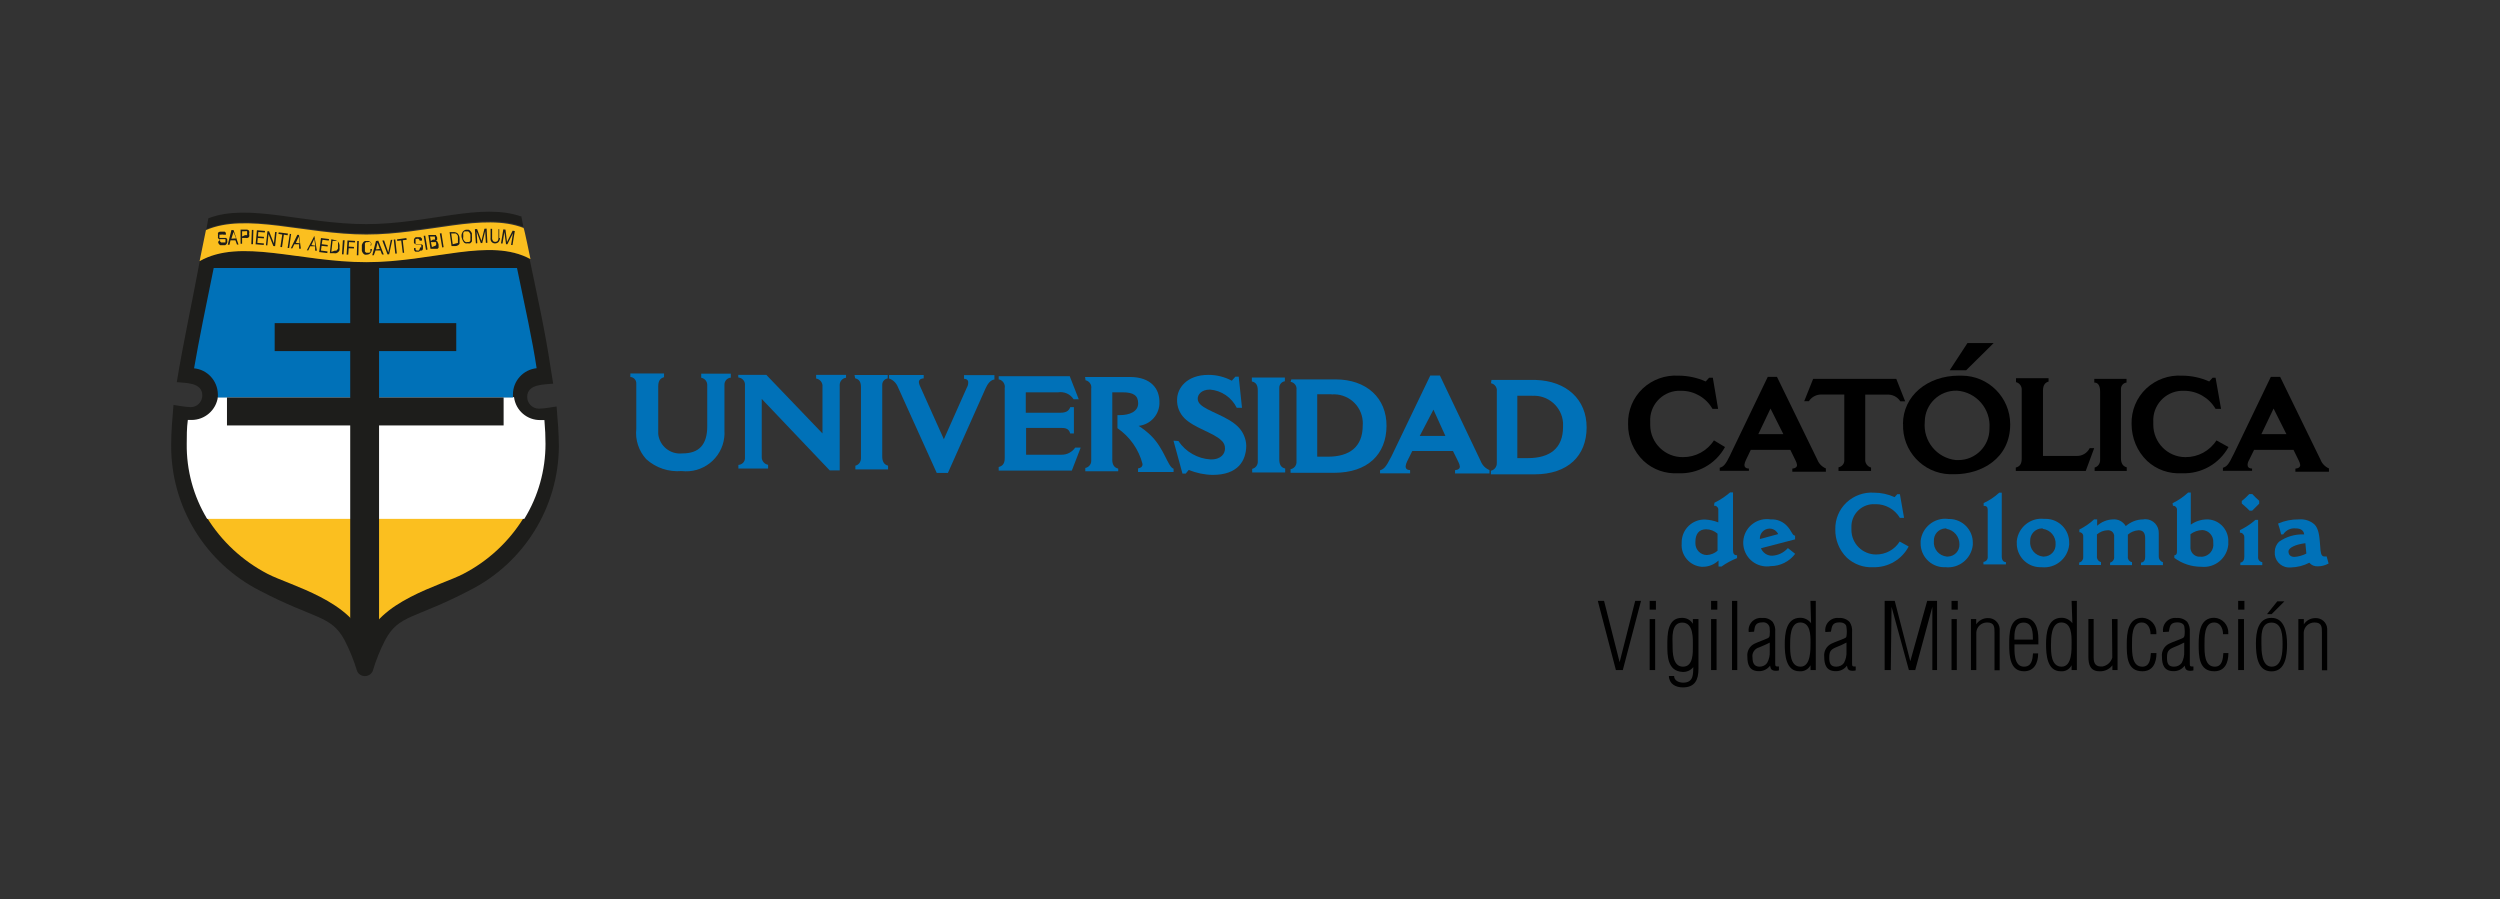 <?xml version="1.0" encoding="UTF-8"?>
<svg id="Capa_1" xmlns="http://www.w3.org/2000/svg" viewBox="0 0 228 82">
  <rect x="0" y="0" width="228" height="82" fill="#333333" stroke="none"/>
  <defs>
    <style>
      .cls-1 {
        fill: #0071b8;
      }

      .cls-1, .cls-2, .cls-3, .cls-4, .cls-5 {
        fill-rule: evenodd;
      }

      .cls-2, .cls-6 {
        fill: #1d1d1b;
      }

      .cls-3 {
        fill: #fff;
      }

      .cls-4 {
        fill: #fbbf1f;
      }
    </style>
  </defs>
  <path class="cls-1" d="M57.48,34.38c.31.01.56.28.55.59v4.14c-.11,1,.22,2.01.9,2.76.88.8,2.05,1.19,3.23,1.09,1.92.23,3.66-1.14,3.89-3.05.03-.21.03-.42.02-.63v-4.16c-.02-.35.23-.65.58-.68v-.36h-2.7v.37c.32.06.55.33.55.65v3.79c0,1.63-.72,2.47-2.27,2.46-1.1.12-2.09-.68-2.2-1.78,0-.14,0-.28,0-.42v-3.91c0-.48.16-.74.53-.84v-.34h-3.07v.31h0Z"/>
  <path class="cls-1" d="M67.36,34.43c.36.04.62.36.58.72h0v6.64c0,.33-.27.59-.6.61v.33h2.71v-.34c-.34-.06-.59-.36-.58-.71v-5.3l6.2,6.52h.91v-7.75c-.02-.35.23-.66.58-.7v-.26h-2.73v.33c.36.06.62.39.58.75v4.26l-5.12-5.34h-2.56v.23h.03Z"/>
  <path class="cls-1" d="M77.99,34.5c.37.09.54.33.53.85v6.45c0,.32-.2.6-.51.67v.34h2.98v-.34c-.41-.1-.53-.45-.53-.85v-6.51c-.01-.3.2-.55.5-.6v-.31h-3.03s.06.3.06.3Z"/>
  <path class="cls-1" d="M81.09,34.52c.37.13.66.42.8.78l3.54,7.83h1.02l3.43-7.7c.18-.41.45-.78.81-.82v-.4h-2.77v.34c.28,0,.4.16.38.36,0,.16-.05.32-.13.45l-2.09,4.7-2.19-4.88c-.05-.1-.08-.21-.09-.33,0-.18.13-.33.44-.34v-.31h-3.16v.31h0Z"/>
  <path class="cls-1" d="M91.1,34.6c.36.08.6.44.53.81v6.38c0,.53-.23.72-.55.8v.33h6.67l.81-2.1h-.5c-.29.42-.77.67-1.28.65h-3.2v-2.44h3.28c.44,0,.65.16.74.5h.34v-2.4h-.33c-.13.34-.37.51-.9.51h-3.16v-1.86h2.94c.56-.09,1.11.15,1.42.63h.47l-.82-2.1h-6.48v.31l.02-.02Z"/>
  <path class="cls-1" d="M99.01,34.68c.34.08.57.41.51.75v6.61c0,.31-.23.58-.54.64v.3h3v-.24c-.41-.1-.55-.43-.54-.85v-6.11h.94c.98,0,1.42.28,1.42,1.01s-.75,1.07-1.68,1.07h-.21v1.19c1.13.78,1.95,1.94,2.29,3.27,0,.26-.17.36-.41.4v.33h3.24v-.3c-.54-.18-.82-1.81-2.08-3.04-.34-.33-.71-.62-1.11-.87,1.12-.12,1.95-1.08,1.9-2.2,0-1.12-.7-2.25-2.69-2.26h-4.09l.04.31h.01Z"/>
  <path class="cls-1" d="M107.03,40.22l.81,2.97h.3l.27-.33c.7.28,1.44.44,2.19.45,2.27,0,3.04-1.25,3.06-2.66-.02-.65-.29-1.27-.75-1.73-.99-.98-2.84-1.42-3.45-2.05-.14-.13-.22-.31-.23-.5,0-.38.33-.84,1.12-.84,1.05.08,1.98.72,2.44,1.66h.48l-.3-2.84h-.3l-.33.37c-.66-.35-1.4-.54-2.15-.53-1.96,0-2.84,1.22-2.84,2.26-.02.63.22,1.24.67,1.69.9.9,2.66,1.32,3.37,2.03.22.18.34.46.33.74,0,.44-.33,1.01-1.32.99-1.18-.07-2.27-.69-2.93-1.68l-.44-.03v.03Z"/>
  <path class="cls-1" d="M114.18,34.79c.36.09.53.31.53.84v6.45c.02.32-.2.61-.51.68v.33h3.01v-.36c-.43-.09-.54-.44-.54-.85v-6.5c-.01-.3.21-.57.51-.61v-.34h-3.01v.36h.01Z"/>
  <path class="cls-1" d="M121.44,35.97c1.46-.11,2.73.97,2.84,2.43.01.14.01.28,0,.41,0,1.96-1.21,2.84-3.18,2.84h-.97v-5.69h1.31ZM117.69,34.82c.35.05.6.37.55.72v6.54c.03.34-.2.65-.54.71v.33h3.97c3.07,0,4.76-1.69,4.78-4.26s-1.83-4.26-4.66-4.26h-4.02l-.07.23h-.01Z"/>
  <path class="cls-1" d="M131.83,39.76h-2.35l1.25-2.4,1.09,2.4h.01ZM126.87,41.67c-.48.95-.67,1.12-1.01,1.22v.28h2.74v-.3c-.31,0-.41-.16-.41-.34.02-.16.07-.31.14-.45l.47-.95h3.71l.5,1.01c.07.13.11.27.13.41,0,.17-.13.3-.44.33v.3h3.14v-.31c-.37-.15-.66-.45-.8-.82l-3.72-7.8h-.88l-3.57,7.43h0Z"/>
  <path class="cls-1" d="M139.71,36.1c1.46-.11,2.74,1,2.84,2.46v.38c0,1.96-1.22,2.84-3.2,2.84h-.97v-5.69h1.33ZM135.97,34.95c.34.06.58.38.54.72v6.54c.02.34-.21.65-.54.72v.33h3.97c3.06,0,4.75-1.69,4.76-4.26s-1.83-4.26-4.66-4.35h-4.02l-.04.3h0Z"/>
  <path class="cls-1" d="M156.65,50.22c-.27.24-.62.38-.98.4-.58,0-1.05-.48-1.05-1.06v-.14c0-.74.34-1.15.98-1.15.38,0,.75.15,1.04.4v1.55h.01ZM156.32,46.12c.2-.02.37.13.39.32v1.2c-.39-.15-.8-.24-1.22-.26-1.15-.02-2.09.88-2.12,2.03v.15c-.09,1.09.73,2.04,1.81,2.13h.13c.53,0,1.03-.21,1.42-.57v.55h.27c.44-.32.92-.57,1.42-.77v-.26c-.28,0-.37-.14-.37-.5v-5.23h-.27c-.43.37-.91.69-1.42.94l-.04.26h0Z"/>
  <path class="cls-1" d="M160.5,49.16c-.03-.49.34-.92.84-.95h.06c.33,0,.63.2.77.5l-1.66.45h0ZM163.06,49.98c-.36.41-.87.67-1.42.7-.46.02-.87-.26-1.04-.68l3.11-.81v-.34c-.27,0-.3-.47-.8-.95-.38-.37-.89-.56-1.42-.53-1.18-.19-2.29.61-2.48,1.78-.19,1.18.61,2.29,1.78,2.48.23.04.47.04.7,0,.88,0,1.7-.42,2.23-1.12l-.67-.53h0Z"/>
  <path class="cls-1" d="M173.25,49.39c-.46.74-1.27,1.18-2.15,1.18-1.24,0-2.25-1-2.25-2.24v-.21c-.05-1.13.82-2.09,1.95-2.14h.25c.91-.01,1.76.47,2.22,1.25h.38l-.38-2.16h-.24l-.24.27c-.59-.27-1.24-.41-1.89-.41-.92-.06-1.83.27-2.5.9s-1.04,1.52-1.02,2.44c-.02.97.36,1.91,1.05,2.59.65.6,1.52.92,2.4.87,1.35.04,2.61-.69,3.24-1.89l-.82-.45h0Z"/>
  <path class="cls-1" d="M177.64,47.32c-1.24-.13-2.35.78-2.48,2.02,0,.06,0,.11,0,.17-.03,1.19.91,2.19,2.1,2.22h.17c1.25.13,2.36-.79,2.49-2.03,0-.06,0-.12,0-.18.02-1.19-.93-2.17-2.13-2.19h-.16M177.51,48.23c.7.11,1.2.72,1.19,1.42.02.6-.45,1.09-1.05,1.11h-.1c-.72-.07-1.25-.7-1.18-1.42-.03-.6.43-1.12,1.04-1.15h.1"/>
  <path class="cls-1" d="M180.9,46.13c.26,0,.38.1.38.37v4.26c.03.23-.13.45-.36.48h-.03v.23h2.05v-.21c-.24,0-.38-.18-.38-.53v-5.8h-.23c-.42.39-.9.71-1.42.95v.24h-.01Z"/>
  <path class="cls-1" d="M186.41,47.32c-1.24-.13-2.35.78-2.48,2.02,0,.06,0,.11,0,.17-.03,1.19.91,2.19,2.1,2.22h.17c1.26.13,2.38-.79,2.51-2.05,0-.06,0-.11,0-.17.02-1.19-.93-2.18-2.13-2.19h-.18M186.3,48.23c.7.09,1.22.71,1.17,1.42.02.6-.45,1.09-1.05,1.11h-.09c-.72-.07-1.25-.7-1.18-1.42-.02-.61.45-1.13,1.06-1.15h.09"/>
  <path class="cls-1" d="M189.62,48.53c.2,0,.36.14.37.34v1.96c0,.23-.15.43-.37.47v.23h1.99v-.27c-.24-.06-.4-.29-.37-.54v-1.98c.27-.23.61-.37.97-.38.3-.03.56.18.6.47v1.95c.03.24-.13.47-.37.53v.23h2v-.27c-.24-.04-.41-.27-.38-.51v-2c.27-.24.62-.38.98-.4.4,0,.6.23.6.71v1.73c0,.28-.11.48-.38.51v.23h2v-.27c-.23-.07-.39-.28-.38-.53v-2.12c.02-.67-.5-1.24-1.18-1.27-.08,0-.16,0-.24.02-.59,0-1.15.23-1.59.61-.25-.42-.71-.66-1.19-.61-.53.02-1.03.23-1.42.58v-.58h-.28c-.4.37-.85.68-1.34.92v.24h-.02Z"/>
  <path class="cls-1" d="M199.77,48.72c.32-.24.7-.37,1.09-.38.58.03,1.02.53.99,1.11v.08c.08.61-.35,1.16-.96,1.24-.06,0-.13.01-.2,0-.46.05-.87-.29-.92-.75v-1.32.02ZM198.17,46.12c.2,0,.36.14.37.34h0v3.76c0,.23,0,.38-.24.43v.23c.71.53,1.57.81,2.46.81,1.23.13,2.34-.77,2.46-2.01,0-.08,0-.16,0-.24.06-1.08-.76-2.01-1.84-2.07h-.09c-.54,0-1.06.17-1.49.48v-2.93h-.24c-.42.39-.9.72-1.42.97l.03.23h0Z"/>
  <path class="cls-1" d="M204.45,45.92c.26.21.48.43.71.65h.24l.64-.64v-.26c-.22-.19-.43-.39-.63-.61h-.28c-.21.23-.44.44-.68.63v.23h0ZM204.29,48.58c.21,0,.38.17.39.38v1.84c0,.26-.1.47-.36.51v.23h2v-.27c-.24-.03-.41-.24-.38-.48v-3.38h-.24c-.43.38-.91.69-1.42.94v.24h.01Z"/>
  <path class="cls-1" d="M210.33,50.49c-.33.17-.69.27-1.07.3-.34,0-.55-.17-.55-.5s.63-.64,1.54-.75l.09.95h0ZM208.23,48.73c.25-.38.69-.59,1.14-.54.48,0,.74.21.77.55-.82-.04-1.63.2-2.3.67-.24.24-.38.57-.38.91-.06.73.48,1.37,1.21,1.43h.29c.57-.02,1.14-.16,1.65-.43.19.23.48.35.78.33.34,0,.68-.09.98-.26l-.18-.64h-.23c-.07,0-.14-.03-.18-.09-.33-.31,0-2.16-.71-2.84-.39-.34-.91-.5-1.42-.45-.65-.01-1.3.12-1.89.38.11.33.21.66.28.99h.21-.02Z"/>
  <path class="cls-5" d="M156.32,40.15c-.62.97-1.69,1.55-2.84,1.54-1.62.02-2.96-1.28-2.98-2.9,0-.1,0-.21,0-.31-.09-1.48,1.04-2.75,2.52-2.84h.32c1.17,0,2.26.63,2.84,1.65h.51l-.48-2.84h-.34l-.31.34c-.78-.35-1.63-.53-2.49-.53-1.2-.07-2.37.35-3.25,1.17-.89.84-1.37,2.01-1.34,3.23-.02,1.28.5,2.5,1.42,3.38.85.79,1.99,1.19,3.16,1.12,1.76.08,3.41-.84,4.26-2.39l-1.01-.61h0Z"/>
  <path class="cls-5" d="M162.63,39.59h-2.27l1.11-2.33,1.17,2.33h0ZM157.81,41.47c-.45.94-.64,1.09-.97,1.19v.28h2.66v-.21c-.31,0-.41-.16-.41-.33.02-.16.07-.31.14-.45l.44-.92h3.61l.48.98c.07.12.11.26.13.4,0,.17-.13.3-.43.33v.28h3.06v-.3c-.36-.15-.64-.44-.78-.8l-3.68-7.55h-.84l-3.41,7.09h0Z"/>
  <path class="cls-5" d="M164.54,36.59h.43c.25-.39.69-.62,1.15-.61h2.08v5.96c.03.33-.2.62-.53.68v.33h2.97v-.31c-.34-.09-.57-.42-.53-.77v-5.88h1.96c.49-.04.97.19,1.24.61h.44l-.81-2.05h-7.58l-.82,2.05h0Z"/>
  <path class="cls-5" d="M178.49,35.63c1.76.13,3.08,1.67,2.95,3.43v.05c0,1.57-1.27,2.85-2.84,2.85h-.21c-1.75-.18-3.02-1.74-2.85-3.49v-.05c.03-1.57,1.33-2.82,2.9-2.79h.04M173.56,38.67c-.09,2.44,1.81,4.49,4.25,4.58h.45c2.43,0,5.07-1.42,5.07-4.55,0-2.45-1.98-4.44-4.43-4.44h-.26c-2.84,0-5.09,1.83-5.09,4.41"/>
  <path class="cls-5" d="M183.85,34.85c.32.07.55.37.53.7v6.28c0,.47-.17.72-.54.81v.31h6.38l.77-2.08h-.41c-.23.46-.71.74-1.22.71h-3.04v-5.96c0-.57.26-.75.51-.82v-.31h-2.97v.36h-.01Z"/>
  <path class="cls-5" d="M191,34.89c.36,0,.53.3.53.81v6.27c0,.31-.2.59-.5.67v.31h2.93v-.33c-.4-.1-.53-.44-.53-.84v-6.31c0-.3.22-.55.51-.58v-.34h-2.94v.34h0Z"/>
  <path class="cls-5" d="M202.15,40.15c-.62.97-1.69,1.55-2.84,1.54-1.62,0-2.93-1.33-2.93-2.96,0-.08,0-.17,0-.25-.08-1.49,1.06-2.76,2.55-2.84h.29c1.17.01,2.25.64,2.84,1.65h.5l-.5-2.84h-.27l-.31.34c-.78-.35-1.63-.53-2.49-.53-1.2-.07-2.37.35-3.25,1.17-.89.84-1.37,2.01-1.34,3.23,0,1.28.5,2.5,1.42,3.38.85.79,1.99,1.19,3.16,1.12,1.76.08,3.41-.85,4.26-2.39l-1.11-.61h.01Z"/>
  <path class="cls-5" d="M208.51,39.59h-2.27l1.11-2.33,1.17,2.33h0ZM203.68,41.47c-.44.94-.63,1.09-.95,1.19v.28h2.66v-.21c-.31,0-.41-.16-.41-.33,0-.16.06-.32.14-.45l.45-.92h3.6l.48.98c.07.12.11.26.13.4,0,.17-.13.3-.44.33v.28h3.06v-.3c-.35-.15-.63-.44-.77-.8l-3.68-7.55h-.85l-3.41,7.09h0Z"/>
  <polygon class="cls-5" points="181.82 31.29 179.43 31.29 177.81 33.77 179.31 33.77 181.82 31.29"/>
  <path class="cls-3" d="M47.23,24.65c.71,3.47,1.29,6.42,1.71,8.94-1.3.08-2.3,1.2-2.22,2.5.08,1.3,1.2,2.3,2.5,2.22h.34c.07.78.1,1.51.1,2.17-.05,5.06-2.92,9.67-7.43,11.95-2.03,1.07-7.8,2.49-8.93,6.21-1.11-3.72-6.87-5.15-8.91-6.21-4.5-2.3-7.33-6.92-7.36-11.97,0-.67,0-1.42.1-2.17h.34c1.3.07,2.42-.92,2.49-2.22.07-1.3-.92-2.42-2.22-2.49.43-2.52,1.01-5.47,1.73-8.94h27.76Z"/>
  <path class="cls-3" d="M47.23,24.65c.71,3.47,1.29,6.42,1.71,8.94-1.3.08-2.3,1.2-2.22,2.5.08,1.3,1.2,2.3,2.5,2.22h.34c.07.78.1,1.51.1,2.17-.05,5.06-2.92,9.67-7.43,11.95-2.03,1.07-7.8,2.49-8.93,6.21-1.11-3.72-6.87-5.15-8.91-6.21-4.5-2.3-7.33-6.92-7.36-11.97,0-.67,0-1.42.1-2.17h.34c1.3.07,2.42-.92,2.49-2.22.07-1.3-.92-2.42-2.22-2.49.43-2.52,1.01-5.47,1.73-8.94h27.76Z"/>
  <path class="cls-6" d="M16.12,34.86c.61-3.71,1.42-7.38,2.1-11.06,3.7-2.1,9.11.1,15.18.1s11.26-2.29,14.9-.28c.68,3.28,1.42,6.58,1.92,9.95l.23,1.42c-.78.09-2.37,0-2.37,1.21,0,.59.48,1.07,1.07,1.07h.03c.48,0,1.49-.2,1.58-.2.1,1.22.21,2.44.21,3.67-.05,5.55-3.19,10.6-8.14,13.1-5.05,2.64-6.45,2.19-7.7,4.53-.47.91-.85,1.86-1.14,2.84-.18.39-.64.56-1.04.38-.17-.08-.31-.21-.38-.38-.3-.98-.68-1.93-1.15-2.84-1.25-2.29-2.67-1.86-7.68-4.48-5.02-2.54-8.16-7.68-8.13-13.29,0-1.22.11-2.44.21-3.67.09,0,1.09.2,1.58.2.58,0,1.05-.48,1.05-1.07,0-1.22-1.59-1.12-2.37-1.21"/>
  <path class="cls-6" d="M47.55,19.77s.09.38.18.92c-3.67-1.42-8.77.61-14.33.61s-10.9-1.98-14.58-.4c.09-.54.18-.98.18-.99,3.65-1.42,8.71.53,14.4.53s10.5-2.02,14.21-.67"/>
  <polygon class="cls-3" points="47.23 24.65 34.78 24.65 33.26 24.67 31.74 24.65 19.41 24.67 47.23 24.65"/>
  <path class="cls-4" d="M18.2,23.82c3.71-2.12,9.12.09,15.21.09s11.27-2.29,14.97-.28c0,0-.58-2.84-.63-2.84-3.67-1.42-8.77.6-14.34.6s-10.95-2.01-14.63-.4l-.58,2.84"/>
  <path class="cls-4" d="M18.85,47.24h28.9c-1.34,2.17-3.24,3.93-5.5,5.1-2.05,1.07-7.8,2.47-8.93,6.21-1.11-3.74-6.87-5.15-8.91-6.21-2.29-1.19-4.21-2.97-5.56-5.17"/>
  <path class="cls-3" d="M19.87,36.22h27.01c.15,1.22,1.2,2.12,2.43,2.09h.34c.07.78.1,1.51.1,2.17,0,2.41-.66,4.78-1.93,6.84h-28.93c-1.25-2.07-1.89-4.44-1.86-6.85,0-.67,0-1.42.1-2.17h.34c1.2,0,2.23-.88,2.4-2.08"/>
  <path class="cls-1" d="M19.87,36.27v-.31c-.02-1.23-.95-2.25-2.17-2.37.43-2.5,1.08-5.69,1.79-9.15h27.66c.72,3.47,1.42,6.64,1.79,9.14-1.22.13-2.15,1.15-2.16,2.37v.3h-26.91"/>
  <polygon class="cls-6" points="45.93 36.25 45.93 38.8 34.57 38.8 34.57 58.88 31.94 58.88 31.94 38.8 20.7 38.8 20.7 36.25 31.94 36.25 31.94 32.02 25.05 32.02 25.05 29.47 31.94 29.47 31.94 24.31 34.57 24.31 34.57 29.47 41.61 29.47 41.61 32.02 34.57 32.02 34.57 36.25 45.93 36.25"/>
  <path class="cls-2" d="M20.47,21.41h.13v-.17s-.06-.08-.1-.11h-.42c-.08,0-.15.05-.2.1-.01.06-.01.12,0,.18-.01.06-.01.11,0,.17-.01.05-.01.1,0,.14l.1.09c.1.09.07,0,.11,0h.47s.01.07,0,.1c.01.04.01.08,0,.11v.09h-.18s-.08,0-.11,0h-.1l-.1-.09v-.14l-.18.17c0,.07.03.14.07.2.03.04.07.08.11.11.05,0,.11,0,.16,0,.06,0,.11,0,.17,0h.14l.11-.09s.06-.09.07-.14c.02-.06.02-.11,0-.17.01-.05.01-.1,0-.16-.03-.04-.06-.07-.1-.1h-.4s-.08,0-.11,0c-.03,0-.07,0-.1,0v-.3h.16c.06-.02.13-.02.18,0h.13"/>
  <path class="cls-2" d="M21.1,21.77l.2-.61h0l.23.58-.43.03ZM21.1,21l-.33,1.32h.16l.09-.4h.45l.14.38h.14l-.45-1.32h-.2v.02Z"/>
  <path class="cls-2" d="M22.08,21.57v-.48h.28c.05-.02.12-.02.17,0,.02.06.02.11,0,.17.02.06.02.12,0,.18-.06.02-.12.02-.17,0l-.28.13ZM21.94,20.94v1.29h.14v-.53h.33c.11.03.24,0,.31-.1.03-.09.03-.19,0-.28.03-.09.03-.18,0-.27-.06-.07-.15-.12-.24-.11h-.54Z"/>
  <polygon class="cls-2" points="22.97 20.97 22.92 22.27 23.07 22.27 23.11 20.97 22.97 20.97"/>
  <polygon class="cls-2" points="23.43 21 23.31 22.28 24.05 22.34 24.07 22.2 23.47 22.15 23.51 21.7 24.07 21.74 24.07 21.6 23.53 21.56 23.56 21.16 24.15 21.2 24.17 21.06 23.43 21"/>
  <polygon class="cls-2" points="24.39 21.09 24.25 22.37 24.38 22.38 24.49 21.34 24.93 22.44 25.09 22.45 25.23 21.16 25.09 21.16 24.98 22.2 24.98 22.2 24.54 21.09 24.39 21.09"/>
  <polygon class="cls-2" points="25.74 21.39 25.57 22.52 25.72 22.54 25.89 21.4 26.23 21.46 26.26 21.3 25.42 21.19 25.39 21.33 25.74 21.39"/>
  <polygon class="cls-2" points="26.43 21.33 26.23 22.61 26.37 22.62 26.55 21.34 26.43 21.33"/>
  <path class="cls-2" d="M26.98,22.15l.26-.57h0l.09.61-.34-.04h-.01ZM27.12,21.41l-.6,1.24h.14l.18-.37h.44v.4h.16l-.17-1.26h-.16.01Z"/>
  <path class="cls-2" d="M28.4,22.35l.26-.57h0l.09.63-.34-.06h-.01ZM28.62,21.61l-.64,1.22h.14l.17-.37h.45v.4h.16l-.23-1.34-.06.09h.01Z"/>
  <polygon class="cls-2" points="29.27 21.71 29.11 22.99 29.85 23.08 29.87 22.93 29.27 22.85 29.33 22.42 29.88 22.48 29.89 22.34 29.34 22.27 29.41 21.87 29.98 21.94 30.01 21.8 29.27 21.71"/>
  <path class="cls-2" d="M30.22,22.96l.11-.99h.24c.05,0,.11,0,.16,0,.04.02.08.06.1.1v.59s-.04.08-.07.11c-.02.04-.05.06-.09.09h-.14l-.31.11h0ZM30.22,21.81l-.14,1.28h.37c.08.02.15.02.23,0,.07-.03.13-.07.18-.11.04-.05.07-.09.1-.14.01-.09.01-.19,0-.28.03-.16,0-.33-.09-.47-.08-.11-.21-.19-.36-.2l-.3-.07h.01Z"/>
  <polygon class="cls-2" points="31.27 21.91 31.19 23.19 31.33 23.2 31.43 21.91 31.27 21.91"/>
  <polygon class="cls-2" points="31.69 21.93 31.61 23.22 31.76 23.22 31.8 22.64 32.28 22.66 32.28 22.52 31.8 22.49 31.83 22.08 32.38 22.11 32.38 21.97 31.69 21.93"/>
  <polygon class="cls-2" points="32.58 21.98 32.54 23.28 32.68 23.28 32.72 21.98 32.58 21.98"/>
  <path class="cls-2" d="M33.73,22.37h.14v-.17s-.06-.1-.1-.14l-.13-.07c-.06-.02-.11-.02-.17,0-.07-.02-.14-.02-.21,0-.06.03-.12.08-.16.14-.04.07-.08.14-.1.21v.53c.02.08.05.15.1.21.04.06.09.11.16.14.07.02.14.02.21,0,.12,0,.24-.05.31-.14.09-.1.14-.23.14-.37h-.14v.25s-.06.07-.1.09h-.13s-.11,0-.16,0c-.04-.03-.08-.07-.11-.11v-.75s.07-.09.11-.11c.05,0,.11,0,.16,0,.06-.02.13-.02.2,0,.06.05.09.12.1.2"/>
  <path class="cls-2" d="M34.29,22.74l.14-.61.21.58-.36.03h.01ZM34.29,21.97l-.34,1.31h.14l.16-.44h.45l.14.37h.16l-.5-1.26-.21.03h0Z"/>
  <polygon class="cls-2" points="35.49 23.19 35.78 21.87 35.64 21.88 35.41 23.02 35.41 23.02 35.03 21.93 34.87 21.94 35.34 23.2 35.49 23.19"/>
  <polygon class="cls-2" points="35.91 21.85 36.05 23.13 36.19 23.12 36.05 21.84 35.91 21.85"/>
  <polygon class="cls-2" points="36.59 21.93 36.73 23.06 36.86 23.05 36.73 21.91 37.09 21.87 37.06 21.71 36.21 21.83 36.23 21.97 36.59 21.93"/>
  <path class="cls-2" d="M38.35,21.94h.13c.01-.06.01-.12,0-.18l-.13-.13h-.28s-.1,0-.14,0c-.05.02-.09.05-.11.09-.04.04-.06.08-.07.13v.31l.09.09h.58s.02.07,0,.1v.2c0,.09,0,0-.09,0l-.11.3h-.23l-.09-.09s-.01-.1,0-.14h-.13c-.02.06-.02.13,0,.2.03.05.07.1.11.13h.33l.14-.1s.09,0,.13,0c.04-.03.07-.08.09-.13v-.34l-.09-.09h-.58v-.5h.1c.06-.03.13-.03.18,0,.06.05.1.11.11.18"/>
  <polygon class="cls-2" points="38.64 21.51 38.85 22.79 38.99 22.76 38.78 21.49 38.64 21.51"/>
  <path class="cls-2" d="M39.29,21.98l-.07-.41h.44s.01.08,0,.11c.02.05.02.11,0,.16-.05.03-.11.03-.16,0,0,0-.21.14-.21.14ZM39.06,21.41l.2,1.28h.65l.09-.1v-.27c0-.07-.03-.13-.07-.18,0-.09-.07-.17-.16-.18h0s.07-.07.1-.11v-.18c-.02-.06-.05-.12-.1-.17v-.07h-.71v-.02ZM39.39,22.52l-.09-.44h.47v.09c.02.06.02.12,0,.18-.03.05-.08.08-.14.09l-.24.09h0Z"/>
  <polygon class="cls-2" points="40.11 21.29 40.33 22.57 40.46 22.54 40.26 21.27 40.11 21.29"/>
  <path class="cls-2" d="M41.29,22.28l-.14-.99h.41s.08.05.11.09c.04.04.07.09.09.14v.2c.01.07.01.14,0,.21v.24h-.07s-.4.11-.4.11ZM41,21.16l.18,1.28h.36c.08,0,.16-.02.23-.07.06-.04.11-.08.14-.14v-.23c.01-.09.01-.19,0-.28,0-.17-.08-.33-.2-.45-.12-.08-.26-.12-.4-.1h-.31Z"/>
  <path class="cls-2" d="M42.25,21.66v-.24c-.01-.06-.01-.11,0-.17.02-.06.05-.1.1-.14.05-.02.11-.02.16,0,.05-.02.12-.02.17,0,0,0,.09,0,.13.1.04.05.07.11.09.17v.55c-.02.06-.06.11-.11.14-.05,0-.1,0-.16,0-.05.02-.12.02-.17,0-.05-.03-.09-.07-.13-.11l-.09-.16v-.18M42.09,21.61c.02.08.04.16.07.24.03.07.07.14.11.2.04.07.1.12.17.14.07.02.15.02.23,0,.07.02.14.02.21,0,.06-.05.12-.1.16-.17.01-.08.01-.15,0-.23.01-.08.01-.17,0-.26v-.24c-.03-.08-.07-.15-.13-.21-.04-.06-.1-.1-.17-.13-.08,0-.15,0-.23,0s-.15.04-.21.09c-.06.04-.11.1-.14.17-.03.07-.06.14-.07.21v.27"/>
  <polygon class="cls-2" points="43.31 20.9 43.4 22.2 43.53 22.18 43.47 21.12 43.47 21.12 43.85 22.17 43.98 22.17 44.25 21.07 44.31 22.15 44.45 22.14 44.38 20.85 44.18 20.86 43.91 21.97 43.51 20.89 43.31 20.9"/>
  <path class="cls-2" d="M45.53,21.71v-.81h-.07v.82c0,.1-.03.19-.09.27-.06.05-.14.07-.21.07-.08,0-.16-.03-.21-.1-.05-.08-.08-.17-.07-.27v-.82h-.14v.82c-.02.13,0,.26.09.37.08.09.19.14.31.14s.24-.04.33-.13c.08-.11.13-.24.13-.37"/>
  <polygon class="cls-2" points="45.9 20.92 45.69 22.2 45.83 22.21 46 21.16 46 21.16 46.15 22.27 46.27 22.28 46.78 21.27 46.78 21.27 46.61 22.34 46.74 22.35 46.95 21.07 46.75 21.04 46.24 22.07 46.1 20.94 45.9 20.92"/>
  <path d="M145.72,54.8h.57l1.42,5.59h0l1.42-5.59h.53l-1.66,6.31h-.63l-1.65-6.31Z"/>
  <path d="M150.45,55.6v-.8h.57v.8h-.57ZM150.45,61.11v-4.65h.5v4.65h-.5Z"/>
  <path d="M154.39,56.46h.51v4.55c0,1.01-.34,1.68-1.42,1.68-.67,0-1.25-.31-1.28-1.04h.48c0,.41.41.6.81.61,1.01,0,.91-.84.94-1.42h0c-.24.3-.6.46-.98.44-1.39-.07-1.39-1.49-1.39-2.44s0-2.49,1.31-2.49c.41-.02.81.18,1.02.54h0v-.43ZM152.54,58.84c0,.65,0,1.96.95,1.96s.9-1.28.9-1.89.09-2.13-.97-2.13-.88,1.51-.88,2.06h0Z"/>
  <path d="M156.05,55.6v-.8h.57v.8h-.57ZM156.05,61.11v-4.65h.5v4.65h-.5Z"/>
  <path d="M157.96,61.11v-6.31h.48v6.31h-.48Z"/>
  <path d="M159.48,57.63c-.09-.61.33-1.18.95-1.27.1,0,.19-.02.29,0,.36-.04.71.1.95.36.18.27.26.59.23.91v2.84c0,.28,0,.33.34.31v.36c-.18.05-.36.05-.54,0-.23-.09-.21-.21-.27-.43h0c-.24.32-.62.51-1.02.5-.85,0-1.05-.58-1.05-1.31-.06-.49.19-.97.64-1.19.41-.2.85-.33,1.26-.53.07-.04.11-.11.13-.18.03-.26.03-.51,0-.77-.06-.31-.35-.52-.67-.47-.7,0-.68.44-.75.85l-.48.03h0ZM161.41,58.6c-.33.18-.65.3-.97.44-.42.11-.69.52-.61.95,0,.45.14.81.65.81.27,0,.53-.12.68-.34.18-.32.26-.68.24-1.04v-.82h.01Z"/>
  <path d="M165.12,54.8h.48v6.31h-.48v-.44h0c-.2.37-.59.59-1.01.55-1.25,0-1.34-1.52-1.34-2.46s.11-2.42,1.42-2.42c.39,0,.75.19.98.5h0l-.06-2.05h0ZM163.26,58.87c0,.65,0,1.93.95,1.93s.91-1.58.91-2.22,0-1.81-.94-1.81-.92,1.45-.92,2.09h0Z"/>
  <path d="M166.47,57.63c-.09-.61.33-1.18.95-1.27.1,0,.19-.02.29,0,.36-.03.71.1.97.36.18.27.26.59.23.91v2.84c0,.28,0,.33.33.31v.36c-.18.05-.36.05-.54,0-.21-.09-.2-.21-.26-.43h0c-.24.33-.62.51-1.02.5-.85,0-1.05-.58-1.05-1.31-.06-.49.2-.97.64-1.19.41-.2.87-.33,1.28-.53.07-.04.11-.11.11-.18.04-.25.04-.51,0-.77,0-.28-.23-.47-.65-.47-.7,0-.68.44-.77.85l-.5.03h0ZM168.4,58.6c-.31.17-.64.31-.97.44-.5.21-.6.41-.6.95s.14.81.64.81c.28,0,.54-.12.7-.34.17-.32.25-.68.23-1.04v-.82h0Z"/>
  <path d="M172.43,61.11h-.55v-6.31h.92l1.42,5.5h0l1.54-5.5h.9v6.31h-.43v-5.77h0l-1.56,5.77h-.58l-1.58-5.77h0l-.07,5.77h0Z"/>
  <path d="M177.98,55.6v-.8h.57v.8h-.57ZM177.98,61.11v-4.65h.48v4.65h-.48Z"/>
  <path d="M180.23,61.11h-.48v-4.65h.48v.48h0c.23-.35.63-.57,1.05-.57.57-.03,1.06.41,1.09.98v3.78h-.47v-3.41c0-.53,0-.95-.68-.95-.52,0-.95.39-.98.91v3.43h-.01Z"/>
  <path d="M185.89,58.77h-2.17c0,.6-.09,2.03.87,2.03.7,0,.78-.65.82-1.21h.47c0,.85-.34,1.63-1.29,1.63-1.29,0-1.35-1.42-1.35-2.42s0-2.46,1.34-2.46c1.07,0,1.32,1.05,1.32,1.93v.5ZM185.4,58.33c0-.58,0-1.55-.85-1.55s-.84,1.01-.84,1.55h1.69Z"/>
  <path d="M188.93,54.8h.48v6.31h-.48v-.44h0c-.19.37-.58.59-.99.55-1.25,0-1.34-1.52-1.34-2.46s.11-2.42,1.42-2.42c.39,0,.75.19.98.5h0l-.07-2.05h0ZM187.05,58.87c0,.65,0,1.93.97,1.93s.91-1.58.91-2.22,0-1.81-.94-1.81-.94,1.45-.94,2.09h0Z"/>
  <path d="M192.62,56.46h.5v4.65h-.47v-.43h0c-.28.36-.71.56-1.17.54-.85,0-1.02-.61-1.02-1.34v-3.43h.48v3.51c0,.6.23.87.82.82.42-.08.76-.39.88-.8l-.03-3.54v.02Z"/>
  <path d="M196.67,59.56c0,.87-.31,1.66-1.29,1.66-1.42,0-1.42-1.42-1.42-2.46s.11-2.42,1.42-2.42c.73.03,1.3.64,1.28,1.37,0,.04,0,.08,0,.13h-.53c0-.57-.28-1.08-.81-1.07-.92,0-.88,1.35-.88,2.08s0,1.95.94,1.95c.68,0,.74-.7.78-1.24h.53-.01Z"/>
  <path d="M197.27,57.63c-.09-.61.33-1.18.95-1.27.1,0,.19-.02.29,0,.36-.03.71.1.97.36.18.27.26.59.23.91v2.84c0,.28,0,.33.33.31v.36c-.18.05-.36.05-.54,0-.21-.09-.2-.21-.26-.43h0c-.24.33-.62.51-1.02.5-.84,0-1.05-.58-1.05-1.31-.06-.49.2-.97.64-1.19.41-.2.87-.33,1.28-.53.07-.04.11-.11.13-.18.04-.25.04-.51,0-.77,0-.28-.23-.47-.65-.47-.7,0-.68.44-.77.85l-.51.03h-.02ZM199.2,58.6c-.31.17-.64.31-.97.44-.5.21-.6.41-.6.95s.14.81.64.81c.28,0,.54-.12.7-.34.17-.32.25-.68.23-1.04v-.82h0Z"/>
  <path d="M203.23,59.56c0,.87-.31,1.66-1.29,1.66-1.42,0-1.42-1.42-1.42-2.46s.11-2.42,1.42-2.42c.73.03,1.3.64,1.28,1.37,0,.04,0,.08,0,.13h-.48c0-.57-.28-1.08-.81-1.07-.92,0-.88,1.35-.88,2.08s0,1.95.94,1.95c.68,0,.74-.7.78-1.24h.48-.01Z"/>
  <path d="M204.12,55.6v-.8h.57v.8h-.57ZM204.12,61.11v-4.65h.53v4.65h-.53Z"/>
  <path d="M205.74,58.68c0-1.05.2-2.33,1.42-2.33s1.42,1.42,1.42,2.42-.14,2.46-1.42,2.46-1.42-1.44-1.42-2.54h0ZM208.17,58.78c0-.72,0-2-1.01-2s-.92,1.26-.92,1.9,0,2.12.94,2.12.99-1.32.99-2.02h0ZM206.75,56.01l.94-1.17h.65l-1.17,1.17h-.43,0Z"/>
  <path d="M210.11,61.11h-.5v-4.65h.5v.48h0c.23-.36.63-.57,1.05-.57.56-.03,1.05.4,1.08.96v3.8h-.48v-3.41c0-.53,0-.95-.68-.95-.52,0-.95.39-.98.91v3.43h0Z"/>
</svg>
